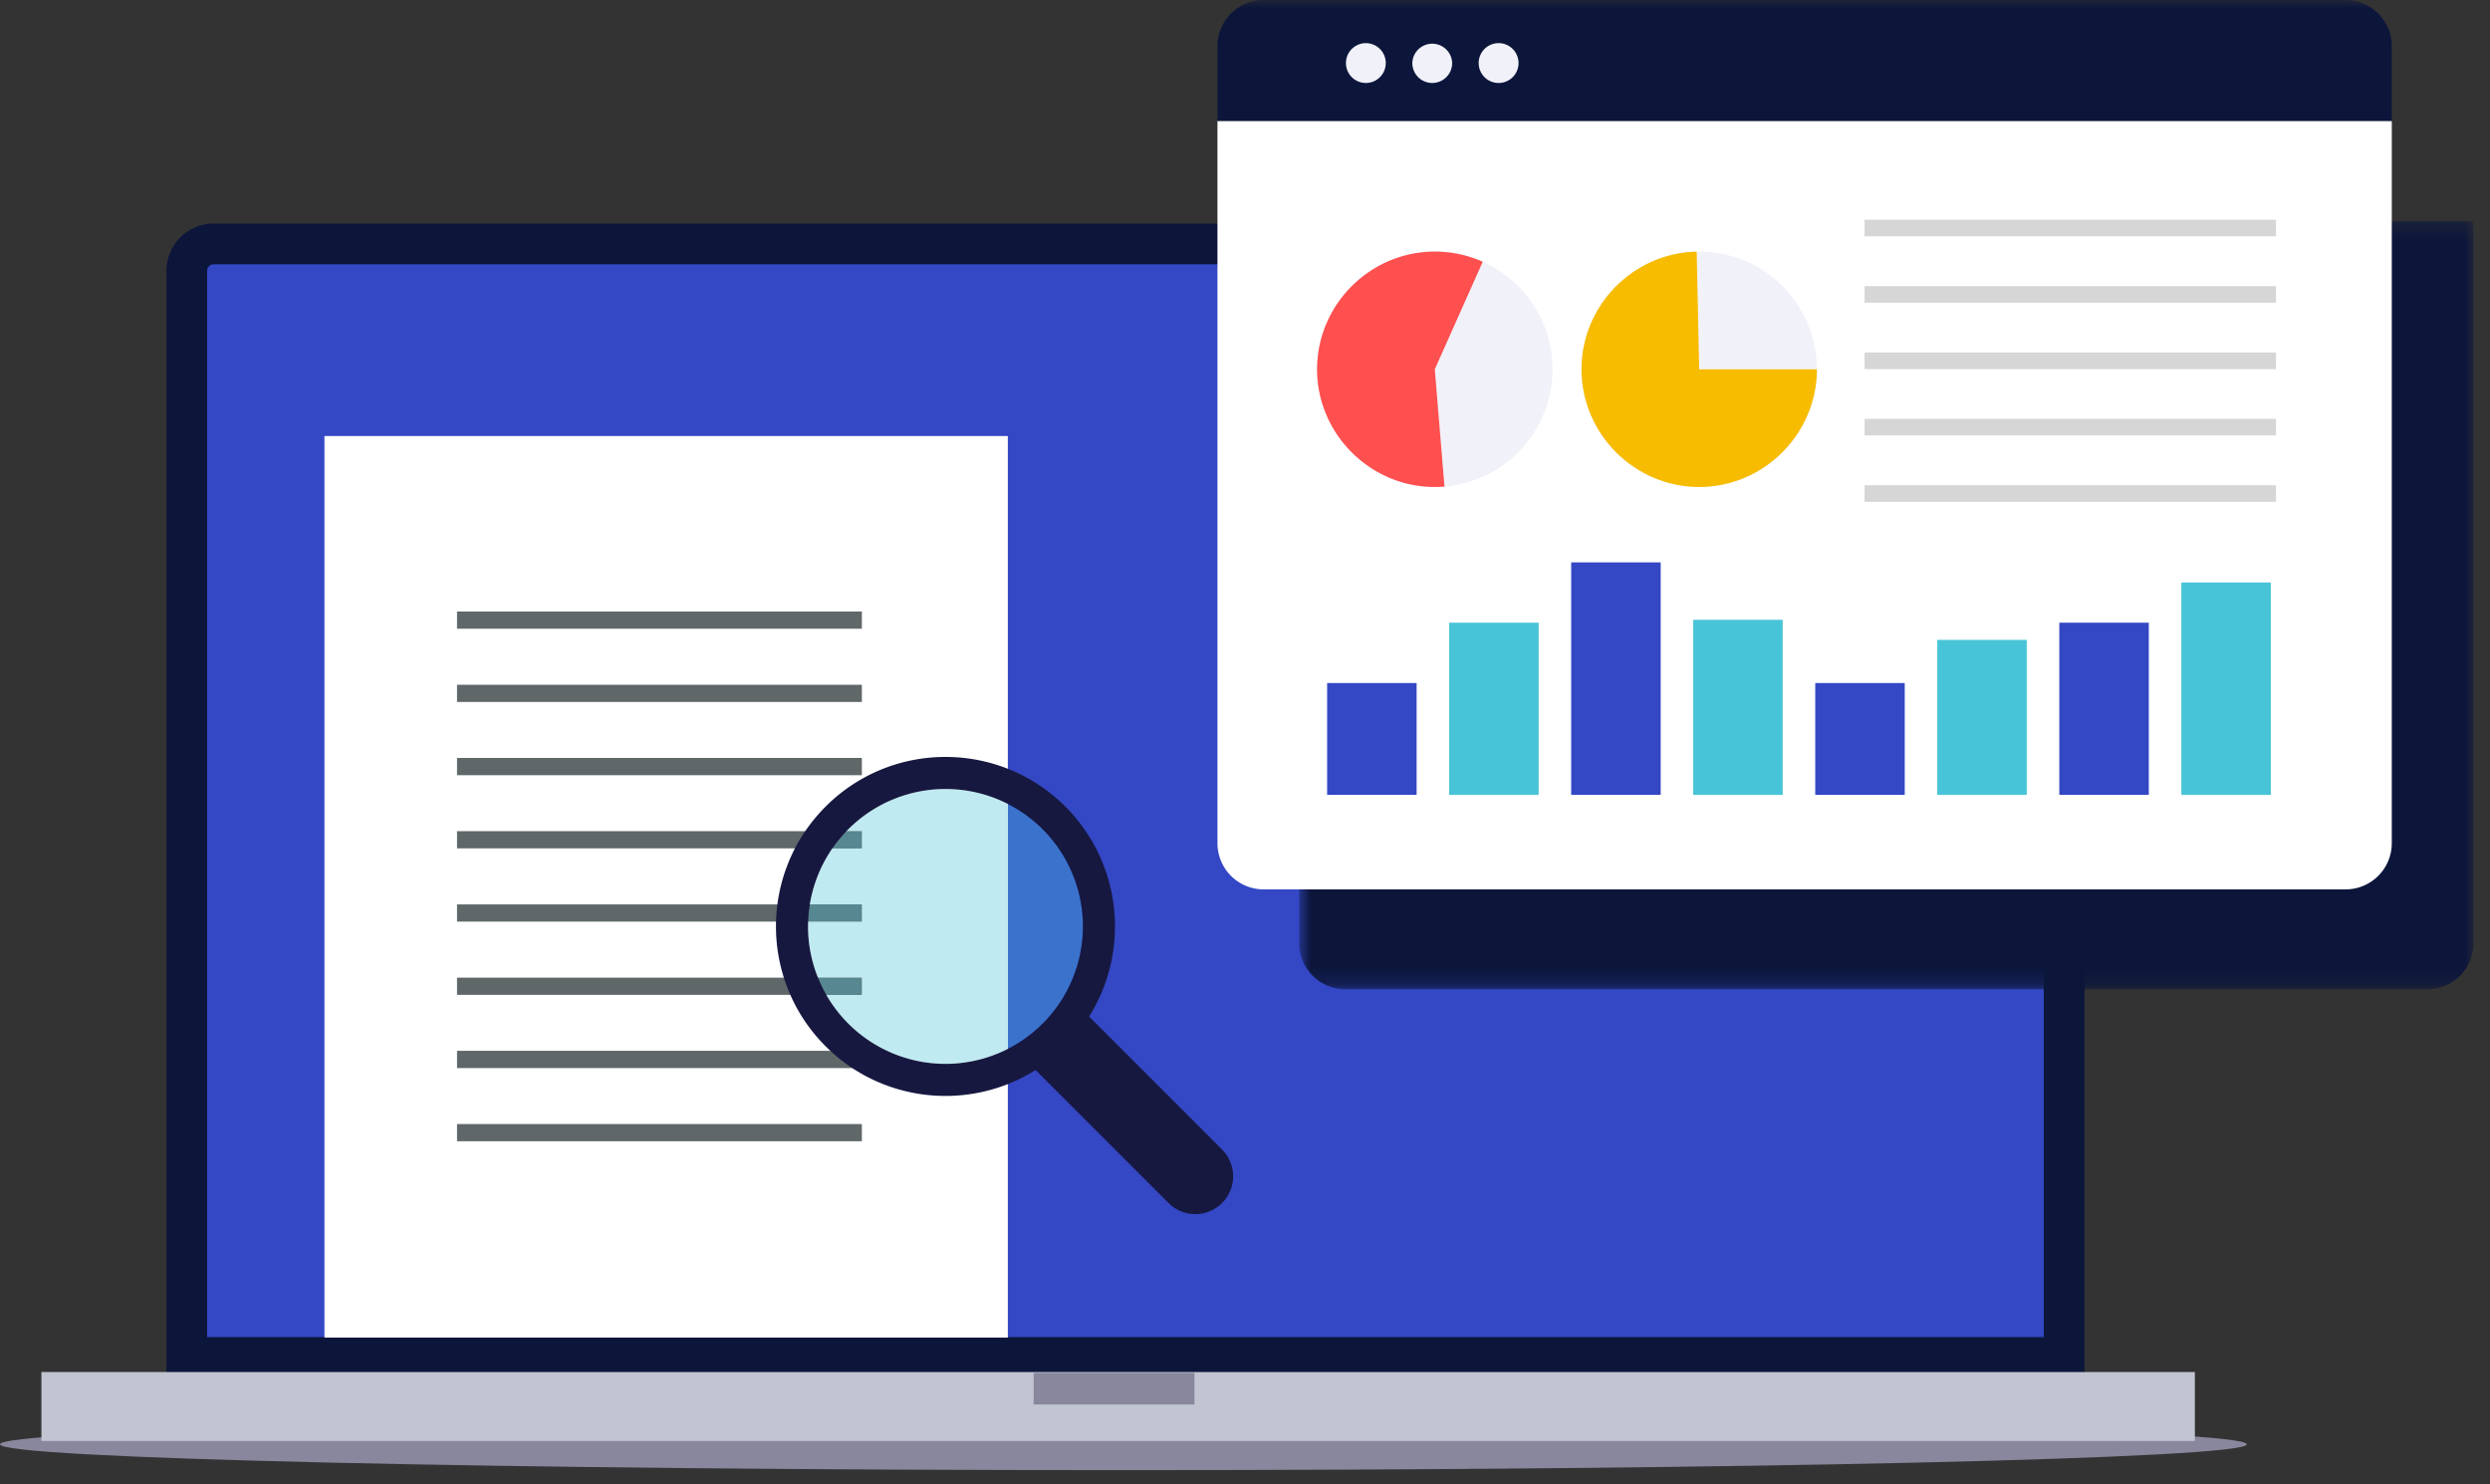<svg xmlns="http://www.w3.org/2000/svg" xmlns:xlink="http://www.w3.org/1999/xlink" width="151" height="90"><rect width="100%" height="100%" fill="#333333" stroke="none"/><defs><path id="a" d="M.787.248H72V46.84H.787z"/><path id="c" d="M0 89.156h150V0H0z"/></defs><g fill="none" fill-rule="evenodd"><g transform="translate(-617 -172)"><g transform="translate(1)"><g transform="translate(616 130)"><g transform="translate(0 42)"><path fill="#88879D" d="M68.125 86.022C30.501 86.022 0 86.724 0 87.589c0 .866 30.501 1.567 68.125 1.567 37.625 0 68.126-.701 68.126-1.567 0-.865-30.501-1.567-68.126-1.567"/><path fill="#0C163B" d="M126.405 83.555H10.092V16.427a2.87 2.87 0 012.87-2.87h110.574a2.869 2.869 0 012.87 2.87v67.128"/><path fill="#3448C5" d="M12.559 81.088V16.427c0-.222.18-.402.402-.402h110.576c.22 0 .402.18.402.402v64.661H12.559"/><g transform="translate(78 13.156)"><mask id="b" fill="#fff"><use xlink:href="#a"/></mask><path fill="#0C163B" d="M.787.248v43.79A2.801 2.801 0 003.59 46.84H69.2A2.801 2.801 0 0072 44.04V.248H.787z" mask="url(#b)"/></g><mask id="d" fill="#fff"><use xlink:href="#c"/></mask><path fill="#C1C5D1" d="M2.511 87.386h130.591v-4.18H2.511z" mask="url(#d)"/><path fill="#FFF" d="M19.676 81.118h41.441V26.443H19.676z" mask="url(#d)"/><path fill="#5F6769" d="M27.715 69.212h24.551v-1.045H27.715zM27.715 64.772h24.551v-1.045H27.715zM27.715 60.33h24.551v-1.043H27.715zM27.715 55.892h24.551v-1.045H27.715zM27.715 51.45h24.551v-1.043H27.715zM27.715 47.01h24.551v-1.044H27.715zM27.715 42.57h24.551v-1.044H27.715zM27.715 38.13h24.551v-1.043H27.715z" mask="url(#d)"/><path fill="#0C163B" d="M145.044 2.801a2.802 2.802 0 00-2.802-2.8h-65.61a2.802 2.802 0 00-2.802 2.8v4.544h71.214V2.801z" mask="url(#d)"/><path fill="#FFF" d="M73.83 7.346v43.79a2.802 2.802 0 002.802 2.8h65.61a2.802 2.802 0 002.802-2.8V7.346H73.83z" mask="url(#d)"/><path fill="#D6D6D6" d="M113.07 30.433h24.956v-1.006H113.07zM113.07 26.408h24.956v-1.006H113.07zM113.07 22.383h24.956v-1.006H113.07zM113.07 18.358h24.956v-1.006H113.07zM113.07 14.332h24.956v-1.006H113.07z" mask="url(#d)"/><path fill="#F1F2F9" d="M84.037 3.824a1.207 1.207 0 11-2.415.001 1.207 1.207 0 012.415-.001M88.063 3.824a1.208 1.208 0 11-2.416 0 1.208 1.208 0 012.415 0M92.088 3.824a1.208 1.208 0 11-2.417 0 1.208 1.208 0 012.417 0M94.15 22.395a7.14 7.14 0 11-14.28-.001 7.14 7.14 0 0114.28 0M110.183 22.395a7.14 7.14 0 11-14.28-.001 7.14 7.14 0 0114.28 0" mask="url(#d)"/><path fill="#FF5050" d="M87.01 22.395l.587 7.115a7.181 7.181 0 01-.587.024c-3.916 0-7.14-3.223-7.14-7.14 0-3.916 3.224-7.138 7.14-7.138 1.002 0 1.993.21 2.908.618l-2.908 6.52z" mask="url(#d)"/><path fill="#F7BC00" d="M103.044 22.395h7.139c0 3.916-3.223 7.139-7.14 7.139-3.915 0-7.138-3.223-7.138-7.14 0-3.858 3.129-7.054 6.987-7.137l.152 7.138z" mask="url(#d)"/><path fill="#48C4D8" d="M132.282 48.205h5.427V35.324h-5.427z" mask="url(#d)"/><path fill="#3448C5" d="M124.882 48.205h5.427V37.762h-5.427z" mask="url(#d)"/><path fill="#48C4D8" d="M117.481 48.205h5.427v-9.4h-5.427z" mask="url(#d)"/><path fill="#3448C5" d="M110.081 48.205h5.427v-6.783h-5.427z" mask="url(#d)"/><path fill="#48C4D8" d="M102.681 48.205h5.427V37.587h-5.427z" mask="url(#d)"/><path fill="#3448C5" d="M95.281 48.205h5.427v-14.1h-5.427z" mask="url(#d)"/><path fill="#48C4D8" d="M87.881 48.205h5.427V37.762h-5.427z" mask="url(#d)"/><path fill="#3448C5" d="M80.48 48.205h5.427v-6.783H80.48z" mask="url(#d)"/><path fill="#88879D" d="M62.684 85.173h9.751v-1.915h-9.751z" mask="url(#d)"/><path fill="#3B73CC" d="M61.117 48.752v14.86A8.334 8.334 0 0063.23 50.29a8.324 8.324 0 00-2.112-1.537" mask="url(#d)"/><path fill="#BFEAF1" d="M57.336 47.848a8.312 8.312 0 00-6.008 2.558h.938v1.045h-1.792a8.293 8.293 0 00-1.366 3.395h3.158v1.045h-3.26a8.347 8.347 0 00.593 3.395h2.667v1.045h-2.161a8.362 8.362 0 001.337 1.745 8.312 8.312 0 005.894 2.441 8.333 8.333 0 003.78-.904v-14.86a8.333 8.333 0 00-3.78-.905" mask="url(#d)"/><path fill="#578790" d="M52.266 59.287h-2.667c.143.356.312.706.506 1.044h2.16v-1.044M52.266 54.846h-3.157c-.056.346-.09.695-.102 1.045h3.259v-1.045M52.266 50.406h-.937c-.318.33-.603.68-.855 1.044h1.792v-1.044" mask="url(#d)"/><path fill="#161840" d="M63.23 62.076a8.334 8.334 0 01-11.787 0 8.334 8.334 0 010-11.787 8.334 8.334 0 0111.787 0 8.334 8.334 0 010 11.787M50.068 48.914c-4.015 4.015-4.015 10.523 0 14.537 4.015 4.015 10.522 4.015 14.537 0 4.014-4.014 4.014-10.522 0-14.537-4.016-4.014-10.523-4.014-14.538 0" mask="url(#d)"/><path fill="#161840" d="M74.11 72.957a2.295 2.295 0 01-3.246 0l-8.404-8.405 3.245-3.245 8.404 8.405a2.295 2.295 0 010 3.245" mask="url(#d)"/></g></g></g></g></g></svg>